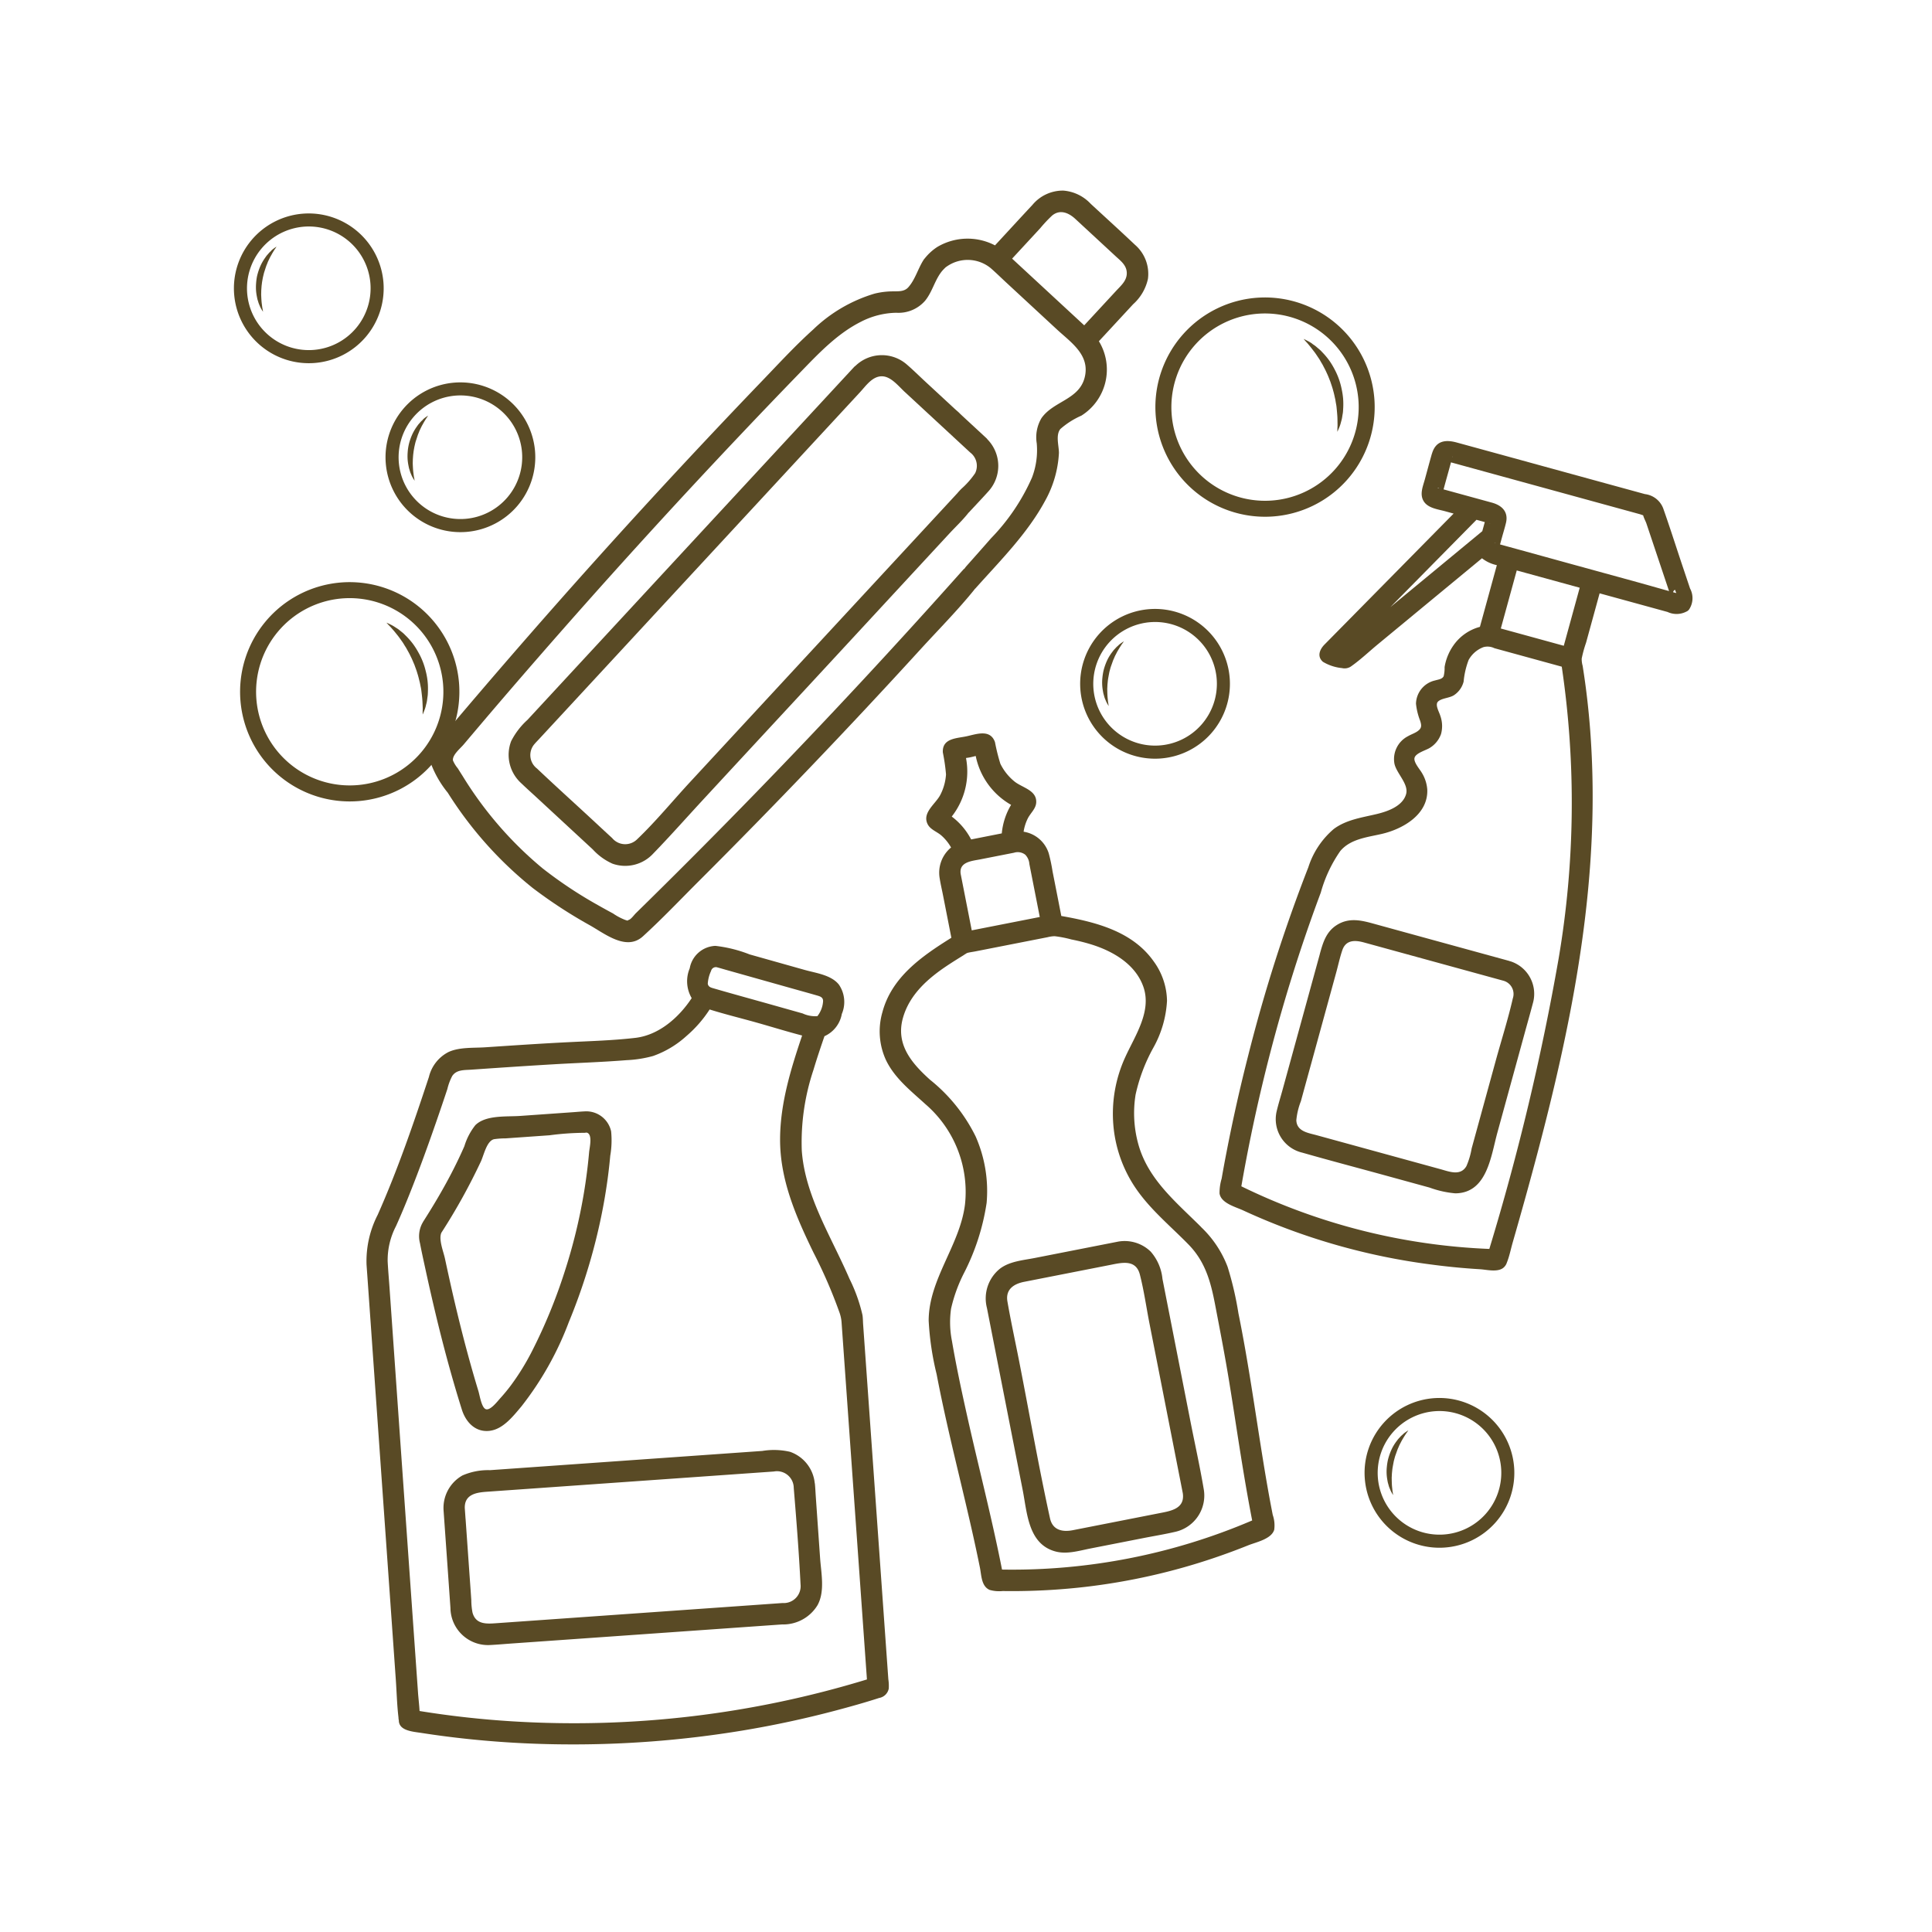 <?xml version="1.0" encoding="UTF-8"?> <svg xmlns="http://www.w3.org/2000/svg" xmlns:xlink="http://www.w3.org/1999/xlink" width="223" height="223" viewBox="0 0 223 223"><defs><clipPath id="a"><rect width="168.352" height="179.354" fill="none"></rect></clipPath></defs><g transform="translate(-316 -6075)"><path d="M0,0H223V223H0Z" transform="translate(316 6075)" fill="none"></path><g transform="translate(343 6097)" clip-path="url(#a)"><path d="M111.653,119.643c-2.875-2.873-6.144-5.5-7.266-9.586a13.407,13.407,0,0,1-.312-5.709,19.954,19.954,0,0,1,2.049-5.415,12.447,12.447,0,0,0,1.577-5.415,7.932,7.932,0,0,0-1.54-4.557C103.7,85.483,99.477,84.43,95.5,83.725q-.5-2.569-1.009-5.139a19.911,19.911,0,0,0-.434-2.07A3.63,3.63,0,0,0,91.149,74a5.174,5.174,0,0,1,.5-1.566c.308-.592.907-1.084.954-1.785.1-1.449-1.633-1.726-2.519-2.456a6.066,6.066,0,0,1-1.618-2.039,22.085,22.085,0,0,1-.62-2.49c-.534-1.52-2.085-.944-3.24-.687s-2.863.206-2.78,1.869a21.905,21.905,0,0,1,.367,2.54,6,6,0,0,1-.642,2.329c-.526,1.06-2.138,2.063-1.487,3.4.312.638,1.064.867,1.576,1.307a5.278,5.278,0,0,1,1.136,1.4,3.769,3.769,0,0,0-1.314,3.551c.1.655.257,1.305.384,1.955q.483,2.457.965,4.913c-3.389,2.117-6.892,4.529-7.966,8.613a7.936,7.936,0,0,0,.418,5.507c1.008,2.1,2.873,3.55,4.55,5.084a13.363,13.363,0,0,1,4.567,11.6c-.592,4.7-4.176,8.587-4.189,13.377a32.886,32.886,0,0,0,.918,6.192c.475,2.49,1.018,4.966,1.589,7.435,1.148,4.966,2.406,9.909,3.412,14.907.177.883.155,2.139,1.122,2.56a4.035,4.035,0,0,0,1.509.129q1.07.018,2.139,0a73.572,73.572,0,0,0,7.344-.474,72.42,72.42,0,0,0,14.953-3.362q1.965-.666,3.891-1.439c.912-.369,2.682-.713,3.008-1.8a3.7,3.7,0,0,0-.171-1.713q-.206-1.052-.4-2.106-.387-2.14-.731-4.286c-.914-5.63-1.691-11.284-2.829-16.875a37.936,37.936,0,0,0-1.253-5.377,12.359,12.359,0,0,0-3.045-4.566M84.62,88c-.056.017-.175.05-.075.017.023-.008.051-.01.075-.017m1.547-10.813,3.874-.761a1.416,1.416,0,0,1,1.3.229,1.715,1.715,0,0,1,.474,1.077q.369,1.876.737,3.751.231,1.18.463,2.361l-7.5,1.473-.352.069-1.274-6.491c-.234-1.421,1.307-1.516,2.285-1.708m2.464-2.995-3.546.7a7.794,7.794,0,0,0-2.238-2.642A8.4,8.4,0,0,0,84.5,65.492c.187-.027.374-.053.56-.095s.375-.091.562-.138A8.4,8.4,0,0,0,89.705,70.9a7.8,7.8,0,0,0-1.074,3.292m.026,84.975c-1.18-6-2.728-11.913-4.057-17.877-.629-2.825-1.239-5.671-1.725-8.525a11.058,11.058,0,0,1-.1-3.705,17.562,17.562,0,0,1,1.5-4.129,26.212,26.212,0,0,0,2.606-8.089,15.608,15.608,0,0,0-1.267-7.664,19.287,19.287,0,0,0-5.266-6.548c-2.127-1.914-3.984-4.085-3.128-7.133.765-2.722,2.911-4.587,5.189-6.094.589-.391,1.19-.763,1.791-1.135a4.879,4.879,0,0,1,.44-.273c.3-.085.634-.122.935-.181l8.353-1.64a3.673,3.673,0,0,1,.8-.114,13.009,13.009,0,0,1,1.926.374c.762.153,1.52.335,2.263.563,2.5.768,5.1,2.256,6.038,4.854,1.031,2.846-.938,5.675-2.071,8.165a15.661,15.661,0,0,0-1.38,7.789,15.184,15.184,0,0,0,2.592,7.354c1.693,2.477,4.021,4.37,6.1,6.5,1.937,1.992,2.555,4.306,3.063,6.962.567,2.962,1.141,5.918,1.625,8.9q.384,2.365.747,4.734c.583,3.756,1.173,7.513,1.9,11.243a70.421,70.421,0,0,1-28.872,5.669" fill="#594a25"></path><path d="M107.992,129.768l-.816-4.155a5.579,5.579,0,0,0-1.358-3.147,4.306,4.306,0,0,0-3.775-1.15l-9.6,1.885c-1.335.262-2.89.381-4.008,1.224a4.4,4.4,0,0,0-1.519,4.544l4.128,21.02c.512,2.6.619,6.164,3.69,7.063,1.358.4,2.8-.058,4.143-.322l6.112-1.2c1.207-.237,2.43-.435,3.629-.712a4.292,4.292,0,0,0,3.31-5.005c-.443-2.614-1.024-5.214-1.535-7.816q-1.2-6.114-2.4-12.228m-18.711-1.542c-.243-1.4.738-2.038,1.927-2.272l4.643-.912,5.264-1.033c1.326-.261,2.988-.7,3.452,1.1.477,1.854.744,3.79,1.113,5.668l3.759,19.142.084.43c.271,1.837-1.464,2.066-2.779,2.324l-5.264,1.034-4.643.912c-1.19.233-2.339.014-2.643-1.375-1.321-6.026-2.38-12.122-3.569-18.175-.448-2.28-.947-4.555-1.344-6.844" fill="#594a25"></path><path d="M70.153,95.065a3.536,3.536,0,0,0-.325-3.418c-.887-1.118-2.642-1.327-3.936-1.691l-6.369-1.794a15.52,15.52,0,0,0-3.943-.985,3.134,3.134,0,0,0-2.968,2.587,3.858,3.858,0,0,0,.225,3.443c-1.469,2.24-3.788,4.269-6.487,4.586-2.5.293-5.024.367-7.533.49-3.269.16-6.536.382-9.8.6-1.357.091-2.979-.034-4.238.541a4.38,4.38,0,0,0-2.273,2.886c-1.77,5.366-3.613,10.745-5.912,15.912a11.7,11.7,0,0,0-1.287,5.723c.027.424.06.847.09,1.271l1.128,16q.78,11.068,1.561,22.137l.6,8.513c.1,1.428.134,2.88.3,4.3.008.065.01.13.014.195a.88.88,0,0,0,.035.194c-.011,1.234,1.64,1.317,2.67,1.477q2.618.406,5.255.684,5.236.553,10.509.62a119.981,119.981,0,0,0,21.3-1.6q5.343-.888,10.587-2.271c1.719-.455,3.436-.933,5.127-1.48a1.367,1.367,0,0,0,1.1-1.073,5.058,5.058,0,0,0-.048-1.092q-.091-1.278-.182-2.555l-1.455-20.492q-.636-8.946-1.271-17.89c-.026-.361-.021-.74-.078-1.1a18.615,18.615,0,0,0-1.5-4.182c-.723-1.671-1.542-3.3-2.33-4.94-1.5-3.119-2.921-6.352-3.173-9.846a26.321,26.321,0,0,1,1.348-9.326c.39-1.306.827-2.6,1.269-3.886a3.476,3.476,0,0,0,2-2.546M55.067,90.1a.569.569,0,0,1,.765-.43c.3.079.6.17.9.255l7.523,2.119c1.016.286,2.034.565,3.047.858.365.106.728.213.7.687a3.1,3.1,0,0,1-.655,1.7,3.441,3.441,0,0,1-1.7-.312l-3.591-1.012c-2.218-.625-4.441-1.231-6.653-1.874-.311-.09-.653-.163-.709-.552a4.133,4.133,0,0,1,.365-1.436m18,81.747a115.529,115.529,0,0,1-40.794,4.842q-5.445-.328-10.837-1.2c-.038-.72-.131-1.446-.181-2.154q-.262-3.713-.524-7.424l-1.506-21.369L17.958,126.6c-.071-1.006-.162-2.013-.213-3.02a8.5,8.5,0,0,1,.961-4.051c.574-1.269,1.108-2.556,1.623-3.85,1.087-2.728,2.088-5.492,3.049-8.267q.642-1.851,1.259-3.712a6.359,6.359,0,0,1,.559-1.5c.493-.744,1.382-.677,2.174-.732,3.217-.223,6.435-.441,9.654-.629,2.763-.161,5.531-.247,8.291-.47a13.716,13.716,0,0,0,3.056-.478,11.3,11.3,0,0,0,3.859-2.308,14.1,14.1,0,0,0,2.678-3.065c1.8.564,3.648,1.012,5.46,1.523,1.736.489,3.469,1.029,5.217,1.484-1.3,3.848-2.517,7.8-2.544,11.9-.031,4.716,1.819,8.955,3.839,13.121a56.579,56.579,0,0,1,2.981,6.852,4.373,4.373,0,0,1,.273,1.181q.125,1.751.248,3.5,1.056,14.847,2.11,29.694.287,4.041.574,8.083" fill="#594a25"></path><path d="M29.6,143.138c1.5-.213,2.655-1.705,3.574-2.791a36.542,36.542,0,0,0,5.481-9.742,67.676,67.676,0,0,0,3.464-10.918q.635-2.788,1.019-5.627.18-1.327.3-2.66a10.446,10.446,0,0,0,.1-2.817,2.936,2.936,0,0,0-3.092-2.3c-.418.018-.838.06-1.256.089l-6.158.434c-1.567.111-3.949-.129-5.163,1.063A7.274,7.274,0,0,0,26.6,110.3q-.6,1.368-1.279,2.7c-1.049,2.065-2.23,4.056-3.475,6.009a.913.913,0,0,0-.071.139c-.011.018-.025.032-.035.051a3.192,3.192,0,0,0-.263,2.3c.2,1.055.437,2.106.664,3.156q.636,2.933,1.344,5.848c.837,3.425,1.765,6.831,2.823,10.195.467,1.483,1.6,2.685,3.287,2.445m-.512-2.488c-.5-.159-.712-1.593-.856-2.065q-.357-1.175-.695-2.357-.7-2.454-1.321-4.931-.663-2.636-1.253-5.287-.307-1.373-.6-2.747c-.169-.791-.758-2.225-.411-2.984a69.631,69.631,0,0,0,4.569-8.242c.336-.732.669-2.365,1.516-2.552a9.315,9.315,0,0,1,1.327-.094l5.07-.357a31.509,31.509,0,0,1,4.04-.285c.089,0,.2-.039.284-.013.674.209.291,1.731.244,2.26q-.21,2.359-.6,4.7a63.266,63.266,0,0,1-2.231,9.111,61.4,61.4,0,0,1-3.729,9.087,27.886,27.886,0,0,1-2.452,3.986c-.386.517-.8,1.018-1.232,1.495-.325.356-1.146,1.445-1.669,1.277" fill="#594a25"></path><path d="M67.043,149.213a4.278,4.278,0,0,0-2.854-3.639,8.242,8.242,0,0,0-3.2-.1l-11.92.841L34.4,147.351l-4.846.342a7.405,7.405,0,0,0-3.174.609,4.3,4.3,0,0,0-2.181,4.041q.4,5.623.793,11.247a4.335,4.335,0,0,0,4.6,4.284c.8-.039,1.608-.113,2.411-.17l27.088-1.91,4.175-.294a4.635,4.635,0,0,0,4.1-2.229c.871-1.588.415-3.7.293-5.427l-.5-7.141c-.035-.5-.053-1-.105-1.49M26.734,153.3l-.087-1.24c-.037-1.628,1.425-1.8,2.629-1.882l3.985-.281,13.131-.926,12.489-.881,3.436-.242a1.937,1.937,0,0,1,2.3,1.885c.305,3.708.6,7.434.786,11.149a1.948,1.948,0,0,1-2.074,2.146l-3.238.229-25.728,1.814-4.019.283c-1.121.079-2.422.2-2.806-1.227a7.812,7.812,0,0,1-.138-1.442q-.1-1.472-.208-2.942-.226-3.222-.454-6.443" fill="#594a25"></path><path d="M24.684,69.5a44.223,44.223,0,0,0,9.81,11,55.157,55.157,0,0,0,6.572,4.291c1.777,1,4.247,3.014,6.145,1.283,2.224-2.027,4.312-4.232,6.441-6.359q3.276-3.27,6.512-6.579,6.484-6.627,12.815-13.4,3.162-3.385,6.286-6.807c2.068-2.265,4.268-4.48,6.195-6.866.021-.026.034-.052.052-.078s.048-.034.068-.057c2.845-3.191,6-6.322,8.046-10.115a12.654,12.654,0,0,0,1.6-5.529c0-.855-.4-2.051.167-2.768a9.4,9.4,0,0,1,2.425-1.541,6.278,6.278,0,0,0,2.021-8.589q1.977-2.134,3.952-4.27a5.486,5.486,0,0,0,1.709-2.924,4.436,4.436,0,0,0-1.492-3.934C102.32,4.661,100.6,3.1,98.895,1.525A4.842,4.842,0,0,0,95.739,0a4.564,4.564,0,0,0-3.57,1.648C90.721,3.2,89.287,4.764,87.847,6.322a6.846,6.846,0,0,0-6.667.187,6.056,6.056,0,0,0-1.44,1.315.88.88,0,0,0-.121.15c-.649.995-.992,2.324-1.793,3.2-.47.512-1.154.443-1.8.457a8.919,8.919,0,0,0-2.078.26,17.327,17.327,0,0,0-7.092,4.148c-2.054,1.846-3.934,3.892-5.847,5.883q-3.2,3.327-6.36,6.69Q41.971,42.093,29.9,56.129q-2.949,3.427-5.86,6.887c-.771.915-1.613,1.782-1.317,3.075A12.076,12.076,0,0,0,24.684,69.5M72.446,15.1a9.282,9.282,0,0,1,4.006-1,4.071,4.071,0,0,0,3.325-1.386c.848-1.035,1.126-2.421,1.969-3.441a5.643,5.643,0,0,1,.444-.452c.013-.009.027-.012.04-.021a4.192,4.192,0,0,1,5.143.168c.581.51,1.137,1.052,1.7,1.577L95,16.032c1.629,1.507,3.843,2.944,3.2,5.528s-3.619,2.729-4.992,4.709a4.348,4.348,0,0,0-.542,2.913,8.859,8.859,0,0,1-.552,3.948,23.81,23.81,0,0,1-4.724,7q-1.412,1.613-2.838,3.211a2.692,2.692,0,0,0-.223.289.787.787,0,0,0-.127.1Q72.489,56.894,60.212,69.531q-6.068,6.243-12.269,12.352-.774.762-1.548,1.521c-.193.189-.528.657-.776.758-.387.158-.067.11-.413.035a6.663,6.663,0,0,1-1.44-.757q-.889-.477-1.768-.976a49.54,49.54,0,0,1-6.375-4.239,42.979,42.979,0,0,1-9.229-10.664q-.28-.437-.554-.876a3.684,3.684,0,0,1-.557-.907c-.094-.636.863-1.4,1.238-1.849q1.4-1.657,2.8-3.306,2.818-3.306,5.67-6.581Q46.538,40.779,58.635,28.008q3.354-3.542,6.749-7.042c2.12-2.186,4.294-4.5,7.062-5.863m25.7.45-7.783-7.2-.54-.5Q91.443,6.1,93.065,4.345a15.832,15.832,0,0,1,1.367-1.457c.919-.767,1.927-.322,2.684.378L101.8,7.6c.584.539,1.248,1.032,1.259,1.913s-.66,1.441-1.207,2.032l-3.708,4.007" fill="#594a25"></path><path d="M42.448,51.835q-4.284,4.627-8.566,9.257A8.488,8.488,0,0,0,32,63.548a4.421,4.421,0,0,0,1.157,4.85c.639.614,1.3,1.2,1.952,1.806l6.317,5.846A6.847,6.847,0,0,0,43.7,77.691a4.4,4.4,0,0,0,4.695-1.164c1.964-2.024,3.836-4.145,5.75-6.214Q60.118,63.856,66.1,57.4L78.279,44.23l4.313-4.661c.706-.762,1.495-1.5,2.14-2.312.014-.018.023-.037.036-.056a.727.727,0,0,0,.061-.049c.763-.825,1.539-1.638,2.289-2.474a4.366,4.366,0,0,0-.139-5.959.893.893,0,0,0-.136-.158L83.857,25.8h0v0c-.2-.226-.454-.42-.675-.625l-3.357-3.106c-.716-.663-1.414-1.354-2.152-1.992a4.379,4.379,0,0,0-5.929.15.917.917,0,0,0-.169.142l-5,5.4L55.1,38.162,42.448,51.835M82.874,28.276c.012.011.026.015.038.025.051.054.1.108.164.162l1.912,1.769a1.927,1.927,0,0,1,.564,2.392A9.705,9.705,0,0,1,83.989,34.4a7.387,7.387,0,0,0-.522.57c-.006.006-.013.009-.018.014l-5.656,6.112L65.353,54.537l-12.674,13.7c-2.039,2.2-3.987,4.587-6.162,6.659a1.955,1.955,0,0,1-2.862-.166c-.851-.778-1.693-1.567-2.539-2.35-2.043-1.89-4.111-3.757-6.131-5.673a1.938,1.938,0,0,1-.277-2.843c.169-.2.36-.389.538-.582l3.068-3.315L49.722,47.635l13.3-14.372q4.62-4.992,9.239-9.985c.694-.749,1.464-1.908,2.61-1.841,1,.058,1.847,1.143,2.53,1.775q1.758,1.626,3.515,3.253l1.958,1.811" fill="#594a25"></path><path d="M138.276,30.367c-.279.983-.541,1.972-.812,2.958-.225.823-.632,1.734-.128,2.541.495.791,1.628.915,2.458,1.142l.989.272-6.791,6.888-8.105,8.221c-.548.556-.908,1.369-.189,2a5.285,5.285,0,0,0,2.208.726,1.308,1.308,0,0,0,1.105-.246c1.055-.748,2.021-1.67,3.016-2.492l5.43-4.487,6.6-5.452a4.183,4.183,0,0,0,1.716.795q-.978,3.561-1.955,7.122a5.427,5.427,0,0,0-3.077,2.17,6.043,6.043,0,0,0-1,2.473,4.019,4.019,0,0,1-.107,1.054c-.176.351-.643.38-.976.485a2.818,2.818,0,0,0-2.218,2.684,7.412,7.412,0,0,0,.483,1.979c.163.536.2.84-.284,1.188-.333.243-.758.373-1.114.583a2.967,2.967,0,0,0-1.572,3.18c.24,1.124,1.664,2.345,1.347,3.5-.387,1.405-2.138,2.007-3.378,2.306-1.709.41-3.511.644-4.963,1.722a9.632,9.632,0,0,0-2.946,4.426,182.351,182.351,0,0,0-6.932,21.7q-1.419,5.545-2.507,11.169-.3,1.532-.567,3.068a5.759,5.759,0,0,0-.242,1.711c.173,1.139,1.869,1.555,2.736,1.962a74.47,74.47,0,0,0,21.748,6.248q2.766.37,5.555.536c.785.045,1.995.375,2.694-.143a1.282,1.282,0,0,0,.427-.61c.3-.746.461-1.579.683-2.353q.735-2.556,1.448-5.118c3.95-14.248,7.366-28.8,7.74-43.648a102.375,102.375,0,0,0-.248-10.319q-.189-2.487-.51-4.961-.165-1.254-.363-2.5a2.869,2.869,0,0,1-.108-.829,13.736,13.736,0,0,1,.5-1.822q.39-1.419.779-2.837.395-1.437.788-2.874l4.6,1.261,3.246.891a2.45,2.45,0,0,0,2.155-.037.736.736,0,0,0,.332-.261,2.351,2.351,0,0,0,.106-2.413q-.493-1.47-.986-2.942c-.7-2.1-1.371-4.206-2.107-6.291a2.582,2.582,0,0,0-2.116-1.662l-4.383-1.2-12.956-3.555-4.383-1.2c-1.287-.353-2.428-.227-2.864,1.307m.667,3.906a.425.425,0,0,1,.17.079l-.009,0c-.126-.027-.168-.06-.162-.072v0m27.435,11.892c.018.054.06.151.108.263-.038-.008-.077-.015-.109-.024l-.266-.073c.061-.176.145-.254.232-.269.012.034.023.069.035.1m-26.72-11.832q.2-.746.409-1.491t.41-1.494l1.018.279,3.935,1.08,16.81,4.613c.124.034.272.093.419.139.078.307.309.743.369.924q.331.989.662,1.977.979,2.922,1.957,5.844l-.36-.1L162,45.2q-3.825-1.05-7.65-2.1-2.9-.8-5.806-1.6l-1.368-.375c-.242-.065-.485-.132-.727-.2l-.308-.084c.073-.264.145-.529.218-.793.156-.567.333-1.133.468-1.7.3-1.273-.473-2.014-1.615-2.329l-3.685-1.01-1.843-.506-.06-.016c.012-.053.024-.108.038-.158m5.235,4.082c.151.057.133.083,0,0m-.805.9-1.825,1.508-8.78,7.254q4.968-5.037,9.935-10.076l.642.176.317.087c-.038.135-.075.27-.112.406Zm1.543,1.385c-.167-.07-.177-.126,0,0M121.847,91.635q1.641-5.358,3.606-10.613a15.671,15.671,0,0,1,2.254-4.8c1.19-1.4,3.108-1.578,4.788-1.969,2.424-.563,5.367-2.237,5.247-5.122a4.3,4.3,0,0,0-.623-1.924c-.227-.4-.926-1.173-.857-1.68.083-.606,1.356-.922,1.811-1.228a3.085,3.085,0,0,0,1.257-1.572,3.5,3.5,0,0,0-.081-2.1c-.135-.463-.649-1.29-.259-1.655.429-.4,1.329-.392,1.848-.74a2.654,2.654,0,0,0,1.1-1.559,9.449,9.449,0,0,1,.579-2.5,3.268,3.268,0,0,1,1.719-1.481,1.8,1.8,0,0,1,1.251.125l7.778,2.134a107.273,107.273,0,0,1-.36,33.684,281.525,281.525,0,0,1-8,33.522,71.685,71.685,0,0,1-28.624-7.228,192.633,192.633,0,0,1,5.566-23.3m24.383-41.08q.921-3.353,1.84-6.705l7.267,1.994-1.839,6.7q-3.635-1-7.268-1.994m16.8-13.016a.181.181,0,0,0,.1.025.123.123,0,0,1-.1-.025m-22.412-6.71.007-.023c.05-.237.052-.11-.007.023" fill="#594a25"></path><path d="M125.339,88.131q-.612,2.228-1.223,4.456l-3.1,11.284c-.221.8-.471,1.6-.662,2.413a3.971,3.971,0,0,0,2.972,4.763c3.1.886,6.224,1.708,9.336,2.562l5.348,1.468a11.482,11.482,0,0,0,2.969.663c3.675-.028,4.109-4.293,4.853-7l3.153-11.491c.312-1.137.635-2.272.936-3.412a3.942,3.942,0,0,0-2.547-4.868c-.03-.009-.058-.012-.088-.019a1.013,1.013,0,0,0-.121-.046l-.684-.188-10.394-2.852-4.729-1.3c-1.392-.381-2.731-.633-4.061.208-1.244.788-1.6,2.048-1.962,3.359m22.288,5.078c-.558,2.451-1.337,4.873-2,7.3q-1.38,5.027-2.759,10.053a8.837,8.837,0,0,1-.6,2.031c-.682,1.184-1.986.637-2.995.36l-9.865-2.707-4.437-1.217c-.969-.266-2.295-.431-2.339-1.733a8.149,8.149,0,0,1,.527-2.192q.6-2.2,1.21-4.408,1.433-5.225,2.867-10.448c.234-.853.42-1.739.706-2.576.418-1.221,1.493-1.165,2.5-.889l16.1,4.419a1.588,1.588,0,0,1,1.087,2.01" fill="#594a25"></path><path d="M124.47,17.688l.313.215c.107.08.209.176.322.27s.232.193.345.3l.338.357a8.446,8.446,0,0,1,.672.828,8.717,8.717,0,0,1,.588.979,8.205,8.205,0,0,1,.8,2.216,8.94,8.94,0,0,1,.178,1.128,8.709,8.709,0,0,1,.016,1.066c-.011.169-.016.333-.03.491s-.048.309-.07.454-.042.283-.073.414l-.1.37a3.659,3.659,0,0,1-.194.578c-.128.31-.212.485-.212.485s0-.194.013-.529c.015-.168.008-.372.005-.6s-.005-.477-.025-.755-.046-.572-.078-.884a3.865,3.865,0,0,0-.07-.475c-.027-.162-.055-.326-.083-.494-.078-.33-.14-.674-.244-1.013-.084-.345-.211-.682-.321-1.024-.136-.333-.255-.673-.412-.991-.139-.327-.311-.63-.464-.934-.081-.149-.175-.287-.253-.431a4.227,4.227,0,0,0-.252-.41c-.176-.259-.336-.511-.507-.728s-.321-.425-.469-.6-.269-.335-.385-.452c-.223-.244-.348-.4-.348-.4s.175.078.476.237a3.731,3.731,0,0,1,.522.32" fill="#594a25"></path><path d="M118.274,12.355A12.656,12.656,0,1,0,131.65,24.247a12.67,12.67,0,0,0-13.376-11.892m11.533,12A10.81,10.81,0,1,1,118.382,14.2a10.822,10.822,0,0,1,11.425,10.157" fill="#594a25"></path><path d="M18.624,50.4l.319.207c.109.077.213.17.329.261s.236.186.353.294l.347.348a8.575,8.575,0,0,1,.694.81,8.686,8.686,0,0,1,.614.963,8.161,8.161,0,0,1,.863,2.193,7.852,7.852,0,0,1,.253,2.188c-.006.17-.008.334-.018.492s-.039.311-.057.456-.034.284-.062.416-.063.255-.092.372a3.624,3.624,0,0,1-.179.583c-.119.314-.2.491-.2.491s-.008-.194,0-.529c.011-.168,0-.372-.01-.6s-.018-.476-.045-.754-.062-.571-.1-.881a4.064,4.064,0,0,0-.083-.474c-.031-.161-.063-.324-.1-.491-.087-.329-.158-.67-.271-1.007-.093-.342-.229-.676-.348-1.015-.145-.329-.274-.666-.439-.979-.147-.324-.328-.622-.489-.921-.084-.147-.182-.282-.264-.425a4.159,4.159,0,0,0-.263-.4c-.182-.255-.35-.5-.527-.715s-.331-.416-.484-.585-.278-.327-.4-.441c-.23-.239-.358-.388-.358-.388s.177.073.481.224a3.692,3.692,0,0,1,.531.306" fill="#594a25"></path><path d="M12.288,45.239a12.656,12.656,0,1,0,13.69,11.529,12.671,12.671,0,0,0-13.69-11.529m11.85,11.687a10.809,10.809,0,1,1-11.693-9.848,10.822,10.822,0,0,1,11.693,9.848" fill="#594a25"></path><path d="M105.814,48.3a8.643,8.643,0,1,0,9.134,8.121,8.652,8.652,0,0,0-9.134-8.121m.088,1.506a7.134,7.134,0,1,1-6.7,7.54,7.142,7.142,0,0,1,6.7-7.54" fill="#594a25"></path><path d="M102.1,52.486l-.192.168c-.065.062-.126.134-.194.206s-.139.147-.206.23l-.2.265a5.7,5.7,0,0,0-.383.6,5.965,5.965,0,0,0-.316.7,6.811,6.811,0,0,0-.237.758,6.655,6.655,0,0,0-.125.784,5.269,5.269,0,0,0,.043,1.481c.02.112.037.221.059.325s.056.2.082.3.051.186.081.271.067.164.1.239a2.4,2.4,0,0,0,.175.37c.109.2.18.308.18.308s-.014-.13-.051-.353c-.023-.111-.034-.247-.05-.4s-.034-.318-.043-.506-.014-.386-.017-.6a2.514,2.514,0,0,1,.009-.323c0-.11.011-.222.016-.336.027-.227.041-.461.084-.7s.087-.472.133-.709c.065-.233.118-.47.2-.694s.159-.446.237-.66c.042-.106.094-.2.135-.308a2.829,2.829,0,0,1,.136-.294c.1-.186.184-.367.281-.526s.181-.308.266-.436.153-.245.221-.332c.13-.181.2-.293.2-.293s-.11.066-.3.2a2.541,2.541,0,0,0-.324.255" fill="#594a25"></path><path d="M138.642,139.375a8.643,8.643,0,1,0,9.134,8.121,8.652,8.652,0,0,0-9.134-8.121m.088,1.506a7.134,7.134,0,1,1-6.7,7.54,7.142,7.142,0,0,1,6.7-7.54" fill="#594a25"></path><path d="M134.932,143.557l-.192.168c-.065.062-.126.134-.194.206s-.139.147-.206.23l-.2.265a5.7,5.7,0,0,0-.383.605,5.966,5.966,0,0,0-.316.7,6.812,6.812,0,0,0-.237.758,6.657,6.657,0,0,0-.125.784,5.269,5.269,0,0,0,.043,1.481c.02.112.037.221.059.325s.056.2.082.3.051.186.081.271.067.164.1.239a2.4,2.4,0,0,0,.175.37c.109.2.18.308.18.308s-.014-.13-.051-.353c-.023-.111-.034-.247-.05-.4s-.034-.319-.043-.506-.014-.386-.017-.6a2.513,2.513,0,0,1,.009-.323c0-.11.011-.222.016-.336.027-.227.041-.461.084-.7s.087-.472.133-.709c.065-.233.118-.47.2-.694s.159-.446.237-.66c.042-.106.094-.205.135-.308a2.827,2.827,0,0,1,.136-.294c.1-.186.184-.367.281-.526s.181-.308.266-.436.153-.245.221-.332c.13-.181.2-.293.2-.293s-.11.066-.3.2a2.453,2.453,0,0,0-.324.255" fill="#594a25"></path><path d="M25.405,22.168a8.643,8.643,0,1,0,9.349,7.873,8.653,8.653,0,0,0-9.349-7.873m.129,1.5a7.134,7.134,0,1,1-6.5,7.717,7.143,7.143,0,0,1,6.5-7.717" fill="#594a25"></path><path d="M21.809,26.447l-.188.173c-.063.064-.122.137-.188.211s-.135.151-.2.236l-.19.27a5.645,5.645,0,0,0-.367.615,5.861,5.861,0,0,0-.3.709,5.465,5.465,0,0,0-.321,1.552,5.811,5.811,0,0,0-.009.768,5.675,5.675,0,0,0,.092.71c.023.112.043.22.067.324s.062.2.09.3.056.184.089.268l.1.236a2.467,2.467,0,0,0,.185.366c.115.194.188.3.188.3s-.017-.13-.06-.351c-.026-.111-.041-.247-.061-.4s-.043-.318-.057-.505-.024-.385-.033-.595a2.918,2.918,0,0,1,0-.324c0-.11.006-.222.008-.336.021-.227.028-.462.065-.7.022-.237.074-.474.114-.712.059-.235.1-.472.179-.7s.146-.45.219-.666c.039-.108.088-.208.126-.312a2.854,2.854,0,0,1,.128-.3c.092-.189.175-.372.268-.533s.172-.314.253-.443.147-.249.213-.338c.125-.184.193-.3.193-.3s-.109.069-.293.2a2.592,2.592,0,0,0-.317.264" fill="#594a25"></path><path d="M7.905,2.668a8.643,8.643,0,1,0,9.349,7.873A8.653,8.653,0,0,0,7.905,2.668m.129,1.5a7.134,7.134,0,1,1-6.5,7.717,7.143,7.143,0,0,1,6.5-7.717" fill="#594a25"></path><path d="M4.309,6.947l-.188.173c-.063.064-.122.137-.188.211s-.135.151-.2.236l-.19.27a5.645,5.645,0,0,0-.367.615,5.86,5.86,0,0,0-.3.709,6.692,6.692,0,0,0-.217.764,6.644,6.644,0,0,0-.1.788,5.811,5.811,0,0,0-.009.768,5.676,5.676,0,0,0,.092.71c.023.112.043.22.067.324s.062.2.09.3.056.184.089.268l.1.236a2.468,2.468,0,0,0,.185.366c.115.194.188.3.188.3s-.017-.13-.06-.351c-.026-.111-.041-.247-.061-.4s-.043-.318-.057-.505-.024-.385-.033-.6a2.918,2.918,0,0,1,0-.324c0-.11.006-.222.008-.336.021-.227.028-.462.065-.7.022-.237.074-.474.114-.712.059-.235.105-.472.179-.7s.146-.45.219-.666c.039-.108.088-.208.126-.312a2.854,2.854,0,0,1,.128-.3c.092-.189.175-.372.268-.533s.172-.314.253-.443.147-.249.213-.338c.125-.184.193-.3.193-.3s-.109.069-.293.2a2.592,2.592,0,0,0-.317.264" fill="#594a25"></path></g></g></svg> 